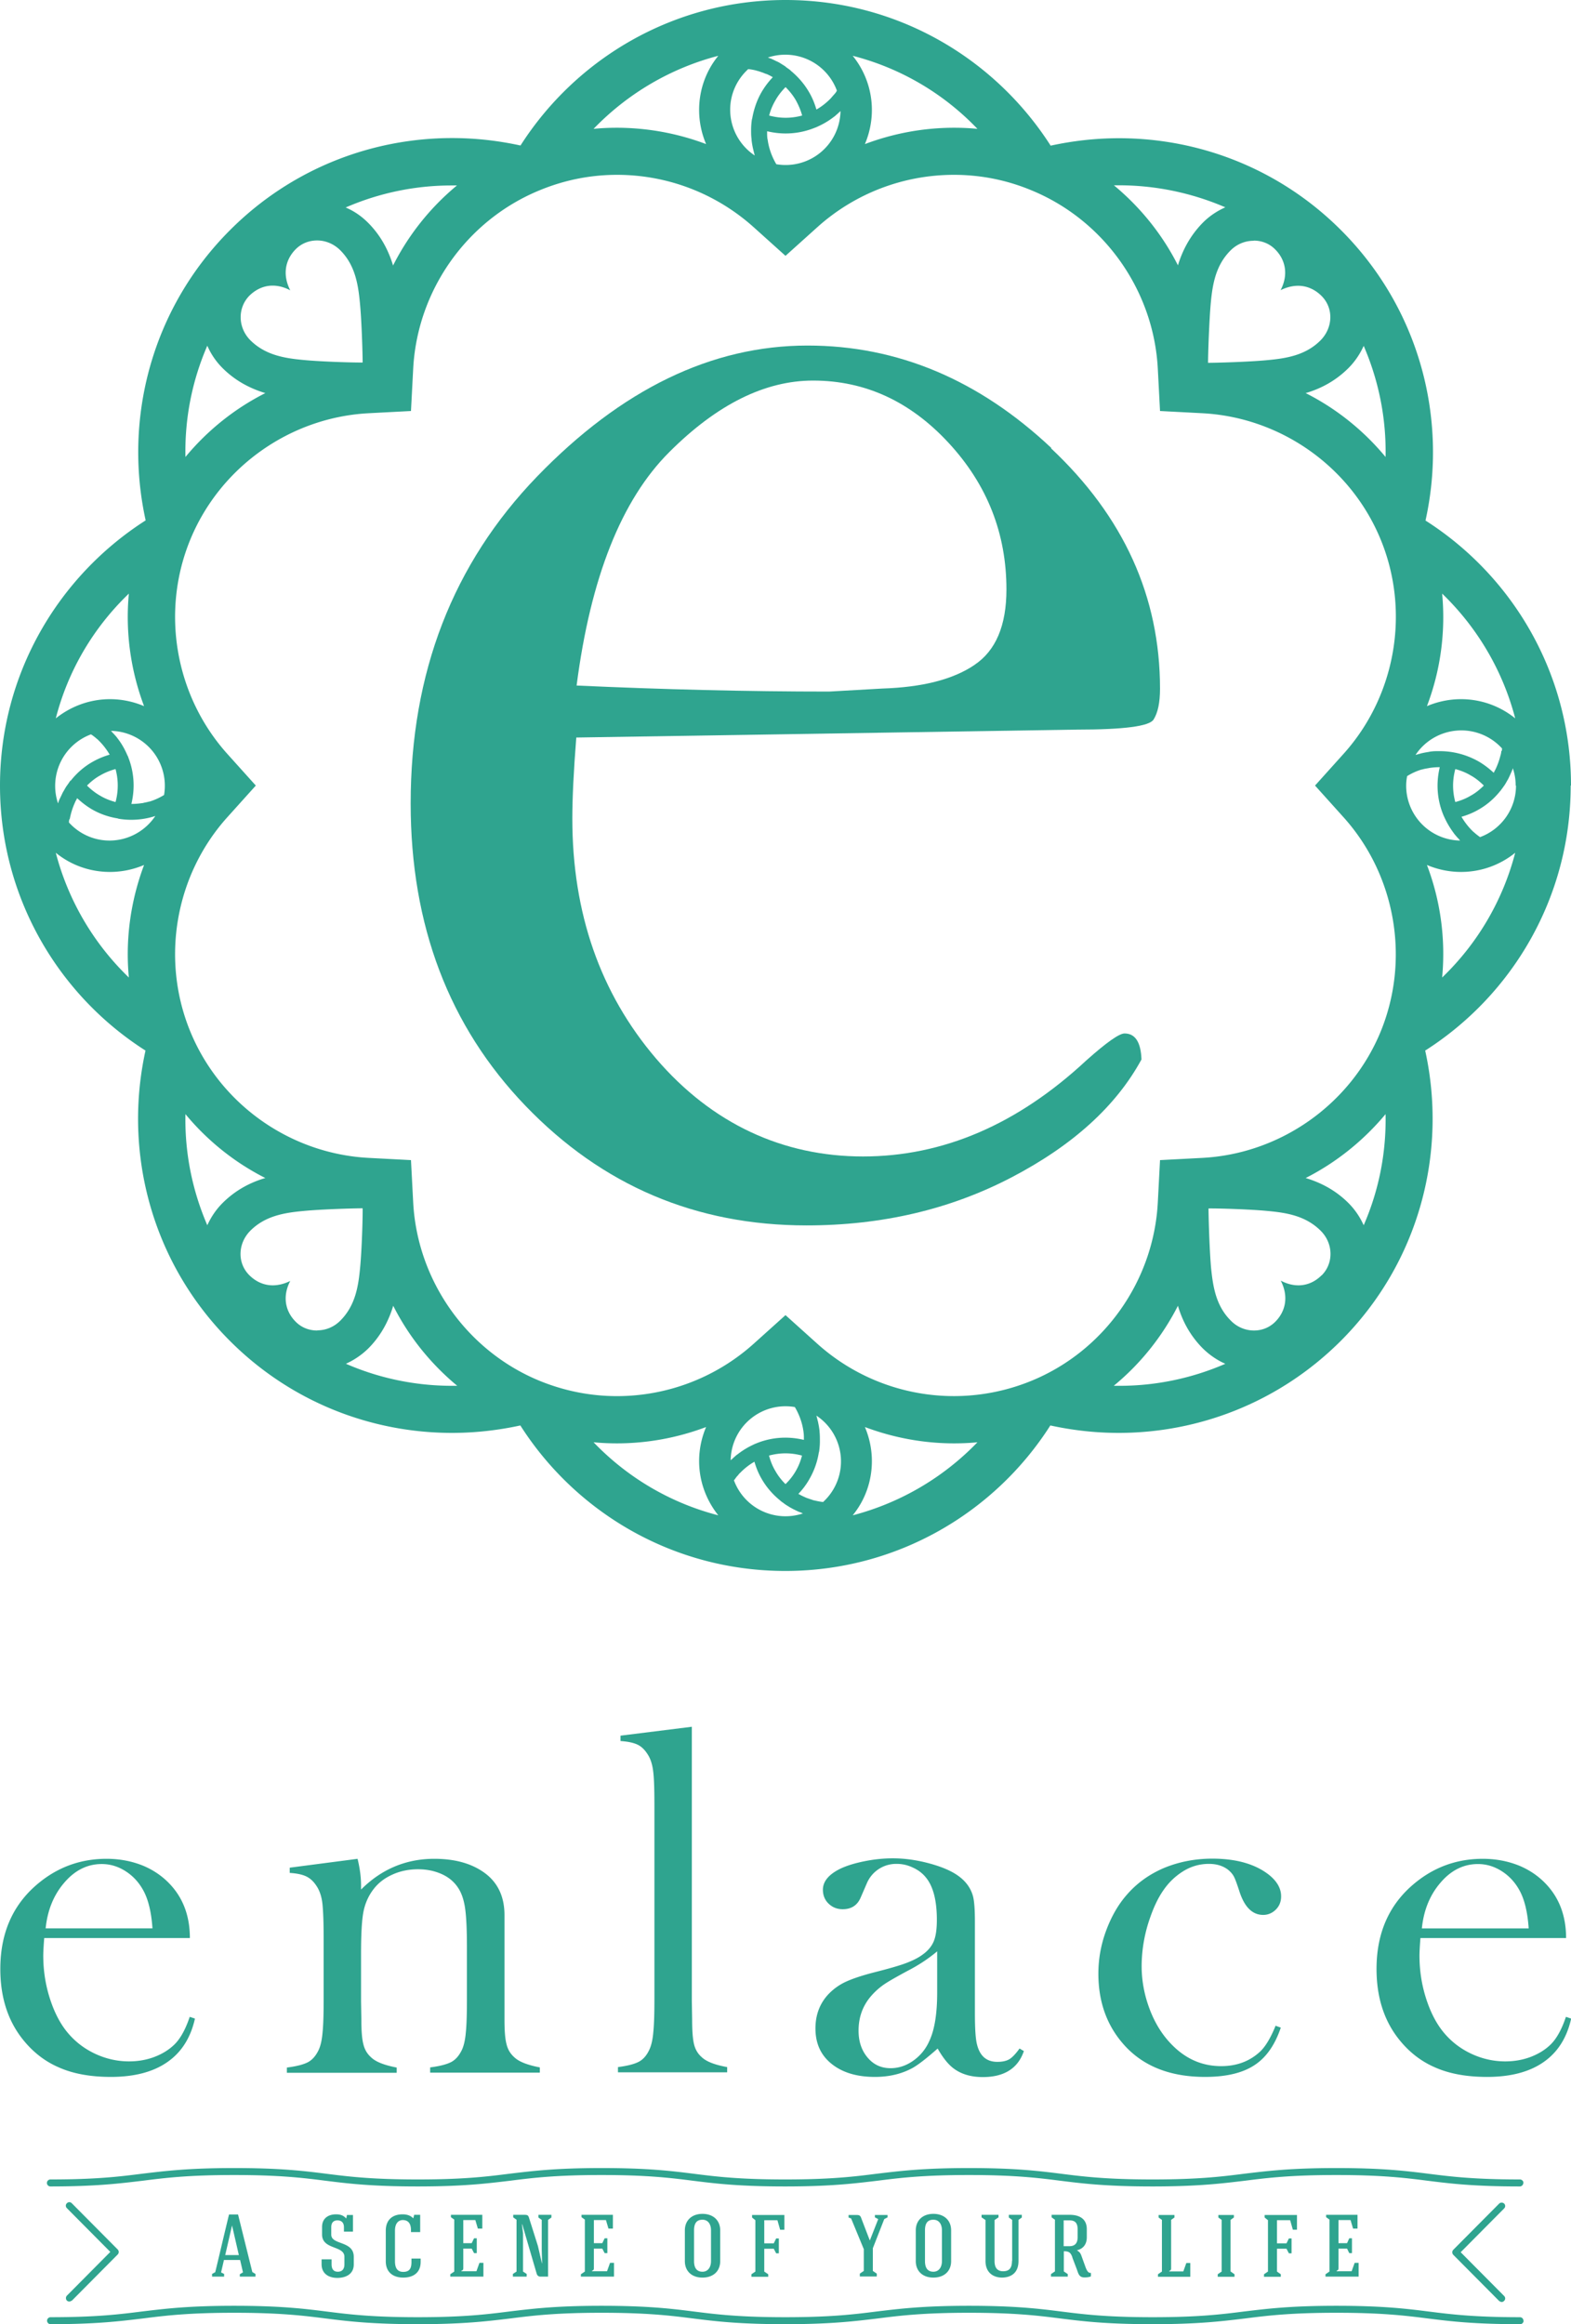 <svg id="_レイヤー_2" xmlns="http://www.w3.org/2000/svg" viewBox="0 0 99.12 146.63"><defs><style>.cls-1{fill:#2fa48f;stroke-width:0}</style></defs><g id="_レイヤー_1-2"><path class="cls-1" d="M66.34 28.27c-4.58-4.31-9.71-6.47-15.39-6.47-6.05 0-11.74 2.76-17.06 8.26-5.32 5.51-7.98 12.38-7.98 20.63 0 7.69 2.42 14.06 7.25 19.08 4.84 5.03 10.75 7.54 17.73 7.54 4.75 0 9.06-1.01 12.93-3.03 3.87-2.02 6.6-4.5 8.2-7.44-.04-1.1-.4-1.64-1.07-1.64-.34 0-1.14.57-2.41 1.7-4.34 4.04-9.04 6.06-14.09 6.06s-9.53-2.06-13.06-6.18c-3.52-4.12-5.28-9.17-5.28-15.14 0-1.26.08-2.96.25-5.11l31.59-.5c2.95 0 4.56-.21 4.83-.63s.41-1.07.41-1.95c0-5.8-2.29-10.86-6.88-15.17m-4.84 13.68c-1.35.91-3.29 1.4-5.81 1.48l-3.35.19c-5.14 0-10.45-.13-15.93-.38.88-6.81 2.83-11.72 5.85-14.73 3.01-3.01 6.04-4.51 9.07-4.51 3.29 0 6.14 1.32 8.56 3.94 2.43 2.63 3.64 5.71 3.64 9.24 0 2.27-.67 3.86-2.02 4.76"/><path class="cls-1" d="M99.12 49.56c0-7.03-3.66-13.2-9.18-16.72 1.42-6.39-.36-13.35-5.33-18.32-3.87-3.87-8.94-5.8-14.01-5.8-1.44 0-2.89.16-4.31.47C62.76 3.67 56.59 0 49.56 0s-13.2 3.67-16.72 9.18c-1.42-.31-2.86-.47-4.31-.47-5.07 0-10.14 1.93-14.01 5.8-4.97 4.97-6.74 11.93-5.33 18.32C3.67 36.36 0 42.53 0 49.56s3.67 13.21 9.18 16.72c-1.41 6.39.36 13.35 5.33 18.32 3.87 3.87 8.94 5.8 14.01 5.8 1.44 0 2.89-.16 4.31-.47 3.52 5.52 9.69 9.18 16.72 9.18s13.21-3.67 16.72-9.18c1.42.31 2.86.47 4.31.47 5.07 0 10.14-1.94 14.01-5.8 4.97-4.97 6.74-11.93 5.33-18.32 5.52-3.52 9.18-9.69 9.18-16.72m-15.72 30.9c-.4.4-.9.63-1.46.63-.35 0-.72-.09-1.1-.29h-.01c.51 1 .3 1.94-.35 2.59-.37.37-.85.55-1.34.55-.53 0-1.06-.21-1.46-.62-.95-.94-1.13-2.16-1.25-3.34-.1-1.12-.16-3.21-.16-3.74h.01c.52-.01 2.61.05 3.73.16 1.18.11 2.39.3 3.34 1.25.8.8.82 2.05.06 2.81m-7.53-7.41l-2.67.14-.14 2.67c-.26 4.94-3.37 9.35-7.94 11.24a12.89 12.89 0 01-13.56-2.34l-1.99-1.79-1.99 1.79a12.91 12.91 0 01-8.64 3.32c-1.69 0-3.34-.33-4.92-.98-4.56-1.89-7.68-6.31-7.94-11.24l-.14-2.67-2.67-.14c-4.94-.26-9.35-3.37-11.24-7.94-1.89-4.56-.98-9.89 2.33-13.56l1.79-1.99-1.79-1.99c-3.31-3.68-4.22-9-2.33-13.56 1.89-4.56 6.3-7.68 11.24-7.94l2.67-.14.14-2.67c.26-4.94 3.37-9.35 7.94-11.24 1.58-.66 3.24-.99 4.92-.99 3.2 0 6.26 1.18 8.64 3.32l1.99 1.79 1.99-1.79c2.37-2.14 5.44-3.32 8.64-3.32 1.69 0 3.35.33 4.92.99 4.56 1.89 7.68 6.3 7.94 11.24l.14 2.67 2.67.14c4.94.26 9.35 3.37 11.24 7.94 1.89 4.56.97 9.89-2.34 13.56l-1.79 1.99 1.79 1.99c3.31 3.67 4.22 9 2.34 13.56-1.89 4.56-6.31 7.68-11.24 7.94M46.31 93.39l.03-.04s0-.01.02-.02c.04-.06.09-.13.14-.19.04-.04.08-.08.11-.13.02-.02.04-.05.07-.07.27-.28.58-.53.92-.72.11.38.26.75.46 1.09.3.52.7.98 1.16 1.35l.03.03c.05.04.1.08.15.11l.13.1c.12.08.24.15.35.22.02 0 .04.02.06.03.14.08.28.14.42.21.05.02.1.04.16.06.05.02.09.04.14.06a3.467 3.467 0 01-4.35-2.08m4.39-3.05c.01.1.02.2.02.3v.19c-.38-.09-.77-.14-1.17-.14-.62 0-1.23.12-1.78.34s-.06.03-.09.04c-.41.17-.78.39-1.13.66-.02.02-.05.03-.07.05-.09.07-.17.15-.25.22-.04.04-.08.08-.13.11a3.462 3.462 0 014.05-3.35c.29.49.48 1.03.55 1.59m-1.14 3.27a3.68 3.68 0 01-.64-.83c-.18-.3-.31-.63-.4-.97.34-.09.68-.14 1.04-.14s.7.05 1.04.14a3.72 3.72 0 01-1.04 1.8m2.33 1.12h-.02c-.03 0-.06 0-.09-.01-.14-.02-.27-.05-.4-.08-.04 0-.08-.02-.11-.03-.12-.04-.24-.08-.35-.12a.612.612 0 01-.12-.05c-.12-.05-.24-.11-.35-.17-.02-.01-.05-.03-.08-.04.27-.28.51-.6.7-.94.3-.52.5-1.09.59-1.66 0-.02.01-.04.02-.06.03-.22.05-.43.05-.65 0-.21 0-.41-.02-.6v-.05c-.02-.18-.05-.36-.09-.54 0-.03-.01-.06-.02-.09-.03-.12-.06-.24-.09-.35a3.467 3.467 0 01.41 5.46M20.01 83.94c-.5 0-.99-.18-1.36-.56-.64-.64-.85-1.58-.34-2.56h-.01c-.37.18-.74.27-1.09.27-.57 0-1.08-.24-1.48-.64-.78-.78-.72-2.02.07-2.81.94-.94 2.16-1.13 3.34-1.24 1.12-.11 3.21-.17 3.74-.17v.02c.01.52-.05 2.61-.16 3.73-.11 1.18-.3 2.39-1.25 3.34-.41.41-.93.61-1.45.61M4.4 51.68c.07-.37.18-.73.34-1.07v-.01c.04-.08.08-.15.12-.22v-.03c.29.27.6.51.94.71.5.29 1.05.48 1.61.57.04.01.08.03.11.03a4.898 4.898 0 002.28-.18c-.62.93-1.69 1.55-2.89 1.55-1.01 0-1.93-.44-2.56-1.14 0-.06 0-.11.02-.17v-.03m.07-2.44s-.06.08-.08.12l-.15.21c-.05.07-.09.14-.13.21-.04.08-.09.15-.13.23-.03.06-.06.13-.09.19-.04.09-.09.18-.13.27-.01.04-.03.08-.04.12 0 .02-.02.05-.03.08a3.467 3.467 0 012.08-4.35c.01 0 .03.02.04.03h.01c.07.05.14.1.2.15.04.03.08.07.12.1.03.02.06.05.09.08.28.27.52.58.72.92-.38.11-.74.26-1.09.46-.53.3-.98.7-1.35 1.16 0 .01-.02.02-.03.03m1.87.94c-.3-.17-.58-.39-.83-.64.25-.25.52-.47.83-.64.31-.18.63-.31.97-.4a3.955 3.955 0 010 2.08c-.34-.09-.67-.22-.97-.4m4.04-.05c-.29.18-.6.32-.92.42h-.03c-.1.03-.2.05-.3.07-.02 0-.05.01-.07.02l-.24.03c-.17.02-.33.03-.5.03h-.01c.09-.38.14-.77.14-1.17 0-.62-.12-1.23-.34-1.78 0-.03-.02-.06-.04-.09-.17-.4-.38-.78-.65-1.12a.555.555 0 00-.06-.08c-.07-.08-.14-.16-.22-.24-.04-.05-.08-.09-.12-.13a3.462 3.462 0 013.35 4.05m5.39-31.51c.4-.39.9-.63 1.46-.63.35 0 .72.09 1.1.29h.01c-.51-1-.3-1.94.35-2.59.37-.37.85-.55 1.35-.55.52 0 1.05.21 1.46.62.94.94 1.13 2.16 1.24 3.34.11 1.12.17 3.21.17 3.74h-.01c-.52.01-2.61-.05-3.73-.16-1.18-.11-2.39-.3-3.34-1.24-.8-.8-.82-2.05-.06-2.82m32.68-9.88c-.01-.1-.02-.2-.02-.3v-.19c.38.09.77.14 1.17.14.63 0 1.23-.12 1.79-.34s.06-.02.08-.03c.41-.17.8-.39 1.15-.66.02-.02.05-.03.07-.05l.25-.22c.04-.04.08-.08.12-.11a3.462 3.462 0 01-4.05 3.35c-.29-.49-.48-1.03-.55-1.58m1.13-3.29c.25.25.47.52.65.83.17.31.31.63.4.97-.34.09-.68.14-1.04.14s-.7-.05-1.04-.14c.08-.34.22-.66.4-.97.17-.3.39-.58.64-.83m3.21.28s-.02.02-.03.04c-.04.06-.09.12-.14.17-.04.05-.08.09-.12.14-.02.02-.04.04-.06.07-.27.28-.58.53-.92.72-.11-.38-.26-.75-.46-1.09-.3-.52-.69-.97-1.15-1.35-.01-.01-.02-.03-.04-.04-.04-.04-.09-.07-.13-.1-.06-.04-.12-.08-.17-.13-.08-.06-.17-.11-.25-.16a1.74 1.74 0 00-.18-.11c-.09-.05-.18-.08-.27-.13-.06-.03-.13-.06-.19-.09-.07-.03-.15-.05-.22-.08a3.467 3.467 0 014.35 2.08c0 .01-.01.03-.02.04m-5.54-1.38h.07l.18.03s.06.01.09.02c.07.01.13.03.19.05.03 0 .05.01.08.02.07.02.14.04.2.07.02 0 .03 0 .05.01.07.03.15.06.22.09h.02c.08.03.16.07.24.11.06.03.12.07.18.1-.27.28-.51.6-.71.94-.3.52-.49 1.09-.59 1.66 0 .02-.01.04-.02.06-.03.22-.05.43-.05.65 0 .21 0 .41.03.6v.06c.02.18.05.36.09.53 0 .03.02.06.02.09.03.12.06.24.09.35a3.469 3.469 0 01-1.55-2.89c0-1.01.44-1.93 1.15-2.57m31.89 10.83c.49 0 .98.18 1.35.56.64.64.85 1.58.34 2.56h.01c.37-.18.74-.27 1.09-.27.57 0 1.08.24 1.48.64.78.78.72 2.02-.07 2.81-.94.94-2.16 1.13-3.34 1.24-1.12.11-3.21.17-3.74.17h-.01c0-.54.07-2.62.17-3.75.11-1.18.3-2.39 1.25-3.34.41-.41.93-.61 1.46-.61m16.55 34.37c0 1.49-.94 2.76-2.26 3.25-.01 0-.03-.01-.04-.02 0 0-.02-.01-.03-.02-.06-.05-.12-.09-.18-.14-.05-.04-.09-.08-.13-.11-.02-.02-.05-.04-.08-.07-.28-.27-.52-.58-.72-.92.38-.11.75-.26 1.09-.46.53-.3.98-.7 1.35-1.16 0-.01.02-.02.03-.03.03-.04.05-.08.08-.11l.15-.21c.05-.07.09-.14.13-.21.04-.08.09-.15.13-.23.03-.06.06-.13.09-.19l.12-.27c.02-.04.03-.08.05-.12 0-.02.01-.05.02-.07.12.35.18.72.18 1.1m-.91-2.18v.05c-.01.08-.03.17-.06.26-.07.28-.17.55-.29.81-.04.08-.08.15-.12.23v.02c-.29-.27-.6-.51-.94-.71-.75-.43-1.6-.66-2.46-.66h-.12c-.14 0-.28 0-.42.02-.06 0-.12.02-.18.03-.13.02-.25.04-.38.07-.05.01-.1.02-.15.04-.09.02-.19.05-.29.08a3.469 3.469 0 015.46-.41c0 .06-.01.11-.02.16m-3.07 2.18c0-.35.05-.7.14-1.04.34.09.67.22.97.4.31.17.58.39.83.64-.25.25-.52.47-.83.64-.3.18-.63.31-.97.4-.09-.33-.14-.68-.14-1.04m-2.91-.59c.29-.18.59-.32.92-.42h.02c.1-.03.2-.05.31-.07.02 0 .04-.01.07-.01.08-.02.16-.03.24-.04.17-.02.33-.03.5-.03h.01c-.09.38-.14.77-.14 1.17 0 .62.12 1.23.34 1.78s.03.07.04.09c.17.41.39.78.65 1.13.02.03.04.06.06.08.07.08.14.17.22.25.04.04.08.09.11.13a3.462 3.462 0 01-3.4-3.46c0-.2.02-.4.06-.59m6.82-3.66a5.42 5.42 0 00-3.42-1.21c-.76 0-1.49.16-2.15.44.85-2.23 1.19-4.66.96-7.1 2.24 2.16 3.83 4.88 4.61 7.87m-8.18-16.49c-1.4-1.69-3.12-3.06-5.04-4.03.89-.26 1.85-.73 2.7-1.58.41-.41.73-.89.96-1.4.95 2.2 1.43 4.58 1.38 7.01M77.31 13.08c-.52.23-1 .55-1.41.96-.84.85-1.31 1.81-1.58 2.7-.97-1.92-2.34-3.64-4.04-5.05h.31c2.35 0 4.63.49 6.72 1.39M61.67 8.13c-.5-.05-.99-.07-1.48-.07-1.94 0-3.84.36-5.62 1.03.28-.66.44-1.39.44-2.15 0-1.29-.45-2.48-1.21-3.42 3 .77 5.72 2.36 7.87 4.61M45.32 3.52c-.76.93-1.21 2.12-1.21 3.42 0 .76.16 1.49.44 2.15a15.99 15.99 0 00-5.62-1.03c-.49 0-.99.02-1.48.07 2.16-2.24 4.88-3.83 7.87-4.61M28.83 11.7c-1.7 1.41-3.06 3.13-4.03 5.05-.27-.89-.73-1.85-1.58-2.7-.42-.42-.89-.74-1.41-.96a16.76 16.76 0 016.71-1.39h.31M13.08 21.81c.22.51.54.99.96 1.41.85.85 1.81 1.31 2.7 1.58-1.92.97-3.64 2.34-5.04 4.03-.05-2.43.42-4.81 1.38-7.02M8.13 37.45c-.23 2.44.12 4.87.96 7.1-.66-.28-1.39-.44-2.15-.44-1.29 0-2.48.46-3.42 1.21.77-3 2.36-5.71 4.61-7.87M3.52 53.8c.93.76 2.12 1.21 3.42 1.21.76 0 1.49-.16 2.15-.44-.84 2.24-1.19 4.66-.96 7.1a16.828 16.828 0 01-4.61-7.87m8.18 16.49c1.4 1.69 3.12 3.06 5.04 4.03-.89.26-1.85.73-2.7 1.58-.41.41-.73.89-.96 1.4-.95-2.2-1.43-4.58-1.38-7.01m10.12 15.75a4.9 4.9 0 001.41-.96c.85-.85 1.31-1.81 1.58-2.7.97 1.92 2.34 3.64 4.04 5.05h-.31c-2.35 0-4.62-.48-6.71-1.39m15.62 4.95c.5.05.99.07 1.48.07 1.94 0 3.84-.36 5.62-1.03-.28.66-.44 1.39-.44 2.15 0 1.29.46 2.48 1.21 3.42-2.99-.77-5.71-2.36-7.87-4.61M53.8 95.6c.76-.93 1.21-2.12 1.21-3.42 0-.76-.16-1.49-.44-2.15 1.78.67 3.69 1.03 5.62 1.03.49 0 .99-.02 1.48-.07a16.828 16.828 0 01-7.87 4.61m16.48-8.18c1.7-1.4 3.06-3.12 4.04-5.04.26.89.73 1.85 1.58 2.7.42.41.89.73 1.41.96a16.76 16.76 0 01-6.71 1.39h-.31M86.04 77.3c-.23-.51-.55-.99-.96-1.4-.85-.85-1.81-1.31-2.7-1.58 1.91-.97 3.63-2.34 5.04-4.03.05 2.43-.42 4.81-1.38 7.01m4.95-15.63c.23-2.44-.11-4.87-.96-7.1.66.28 1.39.44 2.15.44 1.29 0 2.48-.45 3.42-1.21-.78 3-2.37 5.72-4.61 7.87m-88.2 60.6c-.04.51-.06.88-.06 1.11 0 .9.13 1.79.4 2.65.27.86.63 1.58 1.09 2.15.47.58 1.05 1.04 1.74 1.37.69.33 1.42.5 2.18.5.56 0 1.1-.09 1.6-.28s.92-.45 1.26-.78c.37-.36.7-.94.97-1.75l.33.11c-.27 1.21-.85 2.13-1.75 2.75-.89.62-2.08.93-3.56.93-1.28 0-2.39-.2-3.3-.61-.92-.4-1.7-1.03-2.34-1.87-.89-1.17-1.33-2.62-1.33-4.33 0-2.34.84-4.17 2.52-5.5 1.22-.97 2.62-1.45 4.18-1.45.84 0 1.61.15 2.32.44.71.3 1.31.73 1.8 1.29.76.87 1.14 1.96 1.14 3.27H2.79zm6.83-.61c-.07-1.04-.27-1.84-.58-2.4-.28-.51-.65-.91-1.12-1.21-.47-.3-.97-.45-1.5-.45-.89 0-1.68.38-2.35 1.16-.67.77-1.07 1.73-1.19 2.9h6.74zm12.94-4.39c.15.61.22 1.17.22 1.69v.25c1.29-1.29 2.84-1.94 4.62-1.94 1.34 0 2.41.31 3.23.93.8.61 1.2 1.49 1.2 2.62v6.6c0 .71.04 1.22.13 1.55.08.33.24.6.49.82.29.28.83.49 1.61.64v.33h-6.92v-.33c.63-.08 1.07-.2 1.35-.35.27-.15.49-.41.66-.77.11-.24.2-.6.24-1.08.05-.48.07-1.17.07-2.08v-3.3c0-1.13-.04-1.96-.12-2.49-.08-.53-.23-.96-.45-1.28-.24-.36-.58-.65-1.03-.85-.45-.2-.94-.3-1.48-.3-.58 0-1.13.11-1.63.34-.51.23-.9.54-1.2.94-.31.41-.52.89-.62 1.41-.1.52-.15 1.39-.15 2.61v3.05l.02 1.15c0 .71.04 1.22.13 1.55.08.33.24.6.49.82.29.28.83.49 1.61.64v.33H18.1v-.33c.63-.08 1.08-.2 1.35-.35.27-.15.49-.41.66-.77.11-.24.2-.6.24-1.08.05-.48.07-1.18.07-2.09v-3.83c0-1.06-.03-1.81-.08-2.24-.05-.43-.17-.78-.34-1.05-.18-.29-.39-.5-.64-.63s-.61-.21-1.08-.24v-.33l4.29-.56zm16.6-7.77l4.49-.56v17.31l.02 1.18c0 .7.04 1.22.12 1.54.08.33.24.6.48.81.29.28.83.49 1.61.63v.33h-6.89v-.33c.63-.08 1.07-.2 1.34-.35.27-.15.49-.41.65-.77.11-.24.2-.6.24-1.08.05-.48.07-1.18.07-2.08v-12.16c0-1.05-.02-1.8-.08-2.23-.05-.43-.17-.79-.34-1.05-.18-.29-.39-.5-.64-.62s-.61-.2-1.08-.23v-.34zm25.17 19.74l.27.16c-.37 1.09-1.24 1.64-2.59 1.64-.74 0-1.36-.18-1.85-.55-.32-.24-.66-.65-1-1.25-.7.62-1.23 1.03-1.59 1.23-.68.37-1.47.56-2.37.56-1.15 0-2.06-.28-2.74-.83-.68-.55-1.01-1.29-1.01-2.23 0-.86.28-1.59.83-2.17.31-.32.67-.58 1.08-.77.41-.19 1-.39 1.77-.59.91-.23 1.58-.42 2.01-.58.43-.16.8-.34 1.09-.56.33-.24.56-.52.69-.84.13-.32.19-.77.19-1.34 0-1.22-.23-2.11-.69-2.67-.21-.26-.48-.47-.81-.62-.33-.16-.67-.24-1.03-.24a2.007 2.007 0 00-1.89 1.23l-.39.9c-.21.49-.59.73-1.13.73-.36 0-.65-.12-.89-.35-.24-.23-.36-.53-.36-.88 0-.53.38-.98 1.13-1.34.41-.19.91-.34 1.51-.46s1.19-.18 1.77-.18c.65 0 1.32.08 2.03.25.7.17 1.29.38 1.76.64.68.38 1.1.88 1.27 1.5.08.31.12.84.12 1.58v5.77c0 .98.04 1.64.13 1.99.18.74.6 1.11 1.29 1.11.32 0 .58-.06.76-.17.18-.11.4-.34.65-.69m-5.2-6.12c-.56.47-1.18.88-1.86 1.23-.76.41-1.29.71-1.58.92-.29.21-.56.46-.8.75-.49.6-.73 1.3-.73 2.11 0 .69.19 1.25.57 1.7.38.45.86.67 1.45.67.51 0 .99-.16 1.44-.48.45-.32.79-.74 1.02-1.27.32-.7.48-1.7.48-3.03v-2.6zm21.36 4.71l.31.11c-.37 1.1-.93 1.9-1.68 2.38-.75.49-1.79.73-3.1.73-2.11 0-3.77-.62-4.97-1.87-1.17-1.23-1.76-2.77-1.76-4.65 0-.91.16-1.82.49-2.71.33-.89.77-1.66 1.33-2.29.64-.73 1.42-1.28 2.34-1.67.93-.38 1.94-.58 3.03-.58 1.51 0 2.7.34 3.56 1.01.52.41.78.87.78 1.37 0 .33-.11.61-.33.83-.22.22-.49.34-.8.34-.68 0-1.18-.49-1.5-1.48-.15-.46-.26-.77-.35-.94-.09-.17-.22-.31-.38-.44-.32-.24-.72-.36-1.19-.36-.62 0-1.18.17-1.7.51-.46.3-.85.68-1.16 1.13-.32.45-.6 1.02-.84 1.71a9.252 9.252 0 00-.55 3.09c0 .93.17 1.83.5 2.71.33.88.79 1.62 1.36 2.21.9.94 1.95 1.4 3.16 1.4 1 0 1.83-.32 2.49-.95.33-.33.65-.87.95-1.62m9.13-5.51c-.04.51-.06.88-.06 1.11 0 .9.13 1.79.4 2.65.27.86.63 1.58 1.09 2.15.47.58 1.05 1.04 1.74 1.37.69.33 1.42.5 2.18.5.56 0 1.1-.09 1.6-.28.5-.19.92-.45 1.26-.78.37-.36.7-.94.97-1.75l.33.11c-.27 1.21-.85 2.13-1.75 2.75-.89.62-2.08.93-3.56.93-1.28 0-2.39-.2-3.3-.61-.92-.4-1.7-1.03-2.34-1.87-.89-1.17-1.33-2.62-1.33-4.33 0-2.34.84-4.17 2.52-5.5 1.22-.97 2.62-1.45 4.18-1.45.84 0 1.61.15 2.32.44.71.3 1.31.73 1.8 1.29.76.87 1.14 1.96 1.14 3.27h-9.18zm6.83-.61c-.07-1.04-.27-1.84-.58-2.4-.28-.51-.65-.91-1.12-1.21-.47-.3-.97-.45-1.5-.45-.89 0-1.68.38-2.35 1.16-.67.77-1.07 1.73-1.19 2.9h6.74zm-82.51 21.7l.2.1v.17h-.76v-.17l.2-.11c.28-1.15.59-2.5.87-3.64h.57l.9 3.63.2.12v.17h-.99v-.15l.2-.12-.18-.78h-1.02l-.18.78zm.26-1.09h.87l-.43-1.87-.43 1.87zm7.11 1.05c.3 0 .42-.19.42-.47v-.47c0-.73-1.41-.43-1.41-1.41v-.47c0-.58.43-.8.88-.8.22 0 .45.04.63.25h.02l.04-.21h.38v1.05h-.57v-.28c0-.28-.15-.43-.41-.43s-.39.16-.39.43v.47c0 .67 1.42.37 1.42 1.4v.48c0 .62-.51.85-1.04.85s-.99-.26-.99-.86v-.31h.63v.31c0 .33.15.47.39.47m5.2-2.5h-.58v-.11c0-.35-.11-.64-.51-.65-.26 0-.5.18-.5.67v1.93c0 .46.18.67.52.67.41 0 .52-.23.52-.63v-.21h.58v.21c0 .69-.47.99-1.1.99s-1.1-.33-1.1-1.03v-1.93c0-.66.4-1.03 1.06-1.03.24 0 .49.06.66.24h.02l.05-.21h.38v1.09zm1.9 2.82v-.16l.25-.17v-3.28l-.21-.15v-.15h1.98v.87h-.28l-.16-.54h-.76v1.46h.53l.15-.31h.17v.94h-.17l-.15-.29h-.53v1.23c0 .09-.02.14-.12.17v.03h.95l.19-.53h.25v.87h-2.09zm4.82-.18v.17h-.87v-.17l.23-.15v-3.27l-.21-.15v-.16h.66c.25 0 .29.02.35.23l.55 1.74.25 1.09h.01c0-.28-.02-.66-.02-.94v-1.8l-.21-.15v-.17h.82v.17l-.21.15v3.58h-.48c-.13 0-.21-.08-.24-.19l-.91-3.11h-.02l.07.56v2.42l.23.15zm3.42.18v-.16l.25-.17v-3.28l-.21-.15v-.15h1.98v.87h-.28l-.16-.54h-.76v1.46H38l.15-.31h.17v.94h-.17l-.15-.29h-.53v1.23c0 .09-.02.14-.12.17v.03h.95l.19-.53h.25v.87h-2.09zm8.79-.99c0 .63-.43 1.04-1.12 1.04s-1.11-.42-1.11-1.04v-1.94c0-.62.43-1.04 1.11-1.04s1.12.41 1.12 1.04v1.94zm-1.65 0c0 .43.17.67.53.67s.54-.3.54-.67v-1.94c0-.37-.17-.67-.54-.67s-.53.23-.53.67v1.94zm5.7-1.98h-.27l-.17-.6h-.83v1.46h.6l.15-.31h.17v.94h-.17l-.15-.29h-.6v1.44l.25.17v.16h-1.06v-.16l.25-.17v-3.24l-.21-.17v-.16h2.04v.93zm5.02 1.25l-.81-1.96-.16-.06v-.16h.5c.2 0 .25.05.31.23l.53 1.38.53-1.35-.21-.11v-.15h.8v.15l-.21.11-.72 1.84v1.43l.25.17v.18h-1.07v-.18l.25-.17v-1.36zm5.5.73c0 .63-.43 1.04-1.12 1.04s-1.11-.42-1.11-1.04v-1.94c0-.62.43-1.04 1.11-1.04s1.12.41 1.12 1.04v1.94zm-1.65 0c0 .43.17.67.53.67s.54-.3.54-.67v-1.94c0-.37-.17-.67-.54-.67s-.53.23-.53.67v1.94zm5.5-.01v-2.59l-.21-.15v-.17h.82v.17l-.21.15v2.6c0 .74-.46 1.03-1.03 1.04-.58 0-1.05-.33-1.05-1.04v-2.59l-.25-.17v-.16H63v.16l-.25.17v2.59c0 .46.21.64.54.64.38 0 .56-.19.56-.66m3.81-.22c-.11-.3-.21-.38-.54-.38v1.27l.25.17v.16h-1.06v-.16l.25-.17v-3.26l-.21-.15v-.16h1.13c.6 0 1.09.23 1.09.91v.51c0 .48-.27.74-.63.82.17.09.24.19.3.37l.26.72c.06.15.16.37.33.33v.22c-.11.06-.28.07-.41.07-.35 0-.38-.25-.49-.54l-.27-.71zm-.55-2.33v1.63h.36c.37 0 .52-.21.52-.56v-.51c0-.36-.13-.56-.51-.56h-.36zm5.95 3.56v-.16l.25-.17v-3.26l-.21-.15v-.16h1v.16l-.21.15v3.05c0 .09-.02.14-.12.17v.03h.89l.19-.53h.25v.87h-2.03zm4.59-.33l.24.17v.16h-1.06v-.16l.25-.17v-3.26l-.21-.15v-.16h.98v.16l-.21.15v3.26zm4.19-2.64h-.27l-.17-.6h-.83v1.46h.6l.15-.31h.17v.94h-.17l-.15-.29h-.6v1.44l.24.17v.16h-1.06v-.16l.25-.17v-3.24l-.21-.17v-.16h2.04v.93zm1.79 2.97v-.16l.25-.17v-3.28l-.21-.15v-.15h1.98v.87h-.28l-.16-.54h-.76v1.46h.54l.14-.31h.17v.94h-.17l-.14-.29h-.54v1.23c0 .09-.02.14-.12.17v.03h.95l.19-.53h.25v.87h-2.09zm12.49 2.77c0-.12-.1-.22-.22-.22-2.88 0-4.35-.18-5.77-.36-1.43-.18-2.91-.36-5.82-.36s-4.39.19-5.82.36c-1.42.18-2.88.36-5.77.36s-4.35-.18-5.77-.36c-1.43-.18-2.91-.36-5.82-.36s-4.39.19-5.82.36c-1.42.18-2.88.36-5.77.36s-4.35-.18-5.77-.36c-1.43-.18-2.91-.36-5.82-.36s-4.39.19-5.82.36c-1.42.18-2.88.36-5.77.36s-4.35-.18-5.77-.36c-1.43-.18-2.91-.36-5.82-.36s-4.39.19-5.82.36c-1.42.18-2.88.36-5.76.36-.12 0-.22.1-.22.22s.1.22.22.22c2.91 0 4.39-.19 5.82-.36 1.42-.18 2.88-.36 5.77-.36s4.35.18 5.77.36c1.43.18 2.91.36 5.82.36s4.39-.19 5.82-.36c1.42-.18 2.88-.36 5.77-.36s4.35.18 5.77.36c1.43.18 2.91.36 5.82.36s4.39-.19 5.82-.36c1.42-.18 2.88-.36 5.77-.36s4.35.18 5.77.36c1.43.18 2.91.36 5.82.36s4.39-.19 5.82-.36c1.42-.18 2.88-.36 5.77-.36s4.35.18 5.77.36c1.43.18 2.91.36 5.82.36.12 0 .22-.1.22-.22m-.01-8.69c0-.12-.1-.22-.22-.22-2.88 0-4.35-.18-5.77-.36-1.43-.18-2.91-.36-5.82-.36s-4.39.19-5.82.36c-1.42.18-2.88.36-5.77.36s-4.35-.18-5.77-.36c-1.43-.18-2.91-.36-5.82-.36s-4.39.19-5.82.36c-1.42.18-2.88.36-5.77.36s-4.35-.18-5.77-.36c-1.43-.18-2.91-.36-5.82-.36s-4.39.19-5.82.36c-1.42.18-2.88.36-5.77.36s-4.35-.18-5.77-.36c-1.43-.18-2.91-.36-5.82-.36s-4.39.19-5.82.36c-1.42.18-2.88.36-5.77.36-.12 0-.22.1-.22.22s.1.22.22.22c2.91 0 4.39-.19 5.82-.36 1.42-.18 2.88-.36 5.77-.36s4.35.18 5.77.36c1.43.18 2.91.36 5.82.36s4.39-.19 5.82-.36c1.42-.18 2.88-.36 5.77-.36s4.35.18 5.77.36c1.43.18 2.91.36 5.82.36s4.39-.19 5.82-.36c1.42-.18 2.88-.36 5.77-.36s4.35.18 5.77.36c1.43.18 2.91.36 5.82.36s4.39-.19 5.82-.36c1.42-.18 2.88-.36 5.77-.36s4.35.18 5.76.36c1.43.18 2.91.36 5.82.36.12 0 .22-.1.22-.22m-1.21 7.44c.09-.09.09-.22 0-.31l-2.74-2.76 2.74-2.76c.09-.09.09-.22 0-.31a.23.23 0 00-.31 0l-2.9 2.92a.23.23 0 000 .31l2.9 2.92s.1.06.15.06.11-.02.15-.06m-90.36-.02l2.9-2.92a.23.23 0 000-.31L4.53 139a.212.212 0 00-.31 0c-.09.09-.09.22 0 .31l2.74 2.76-2.74 2.76a.23.23 0 000 .31c.04.04.1.06.15.06s.11-.02.15-.06"/></g></svg>